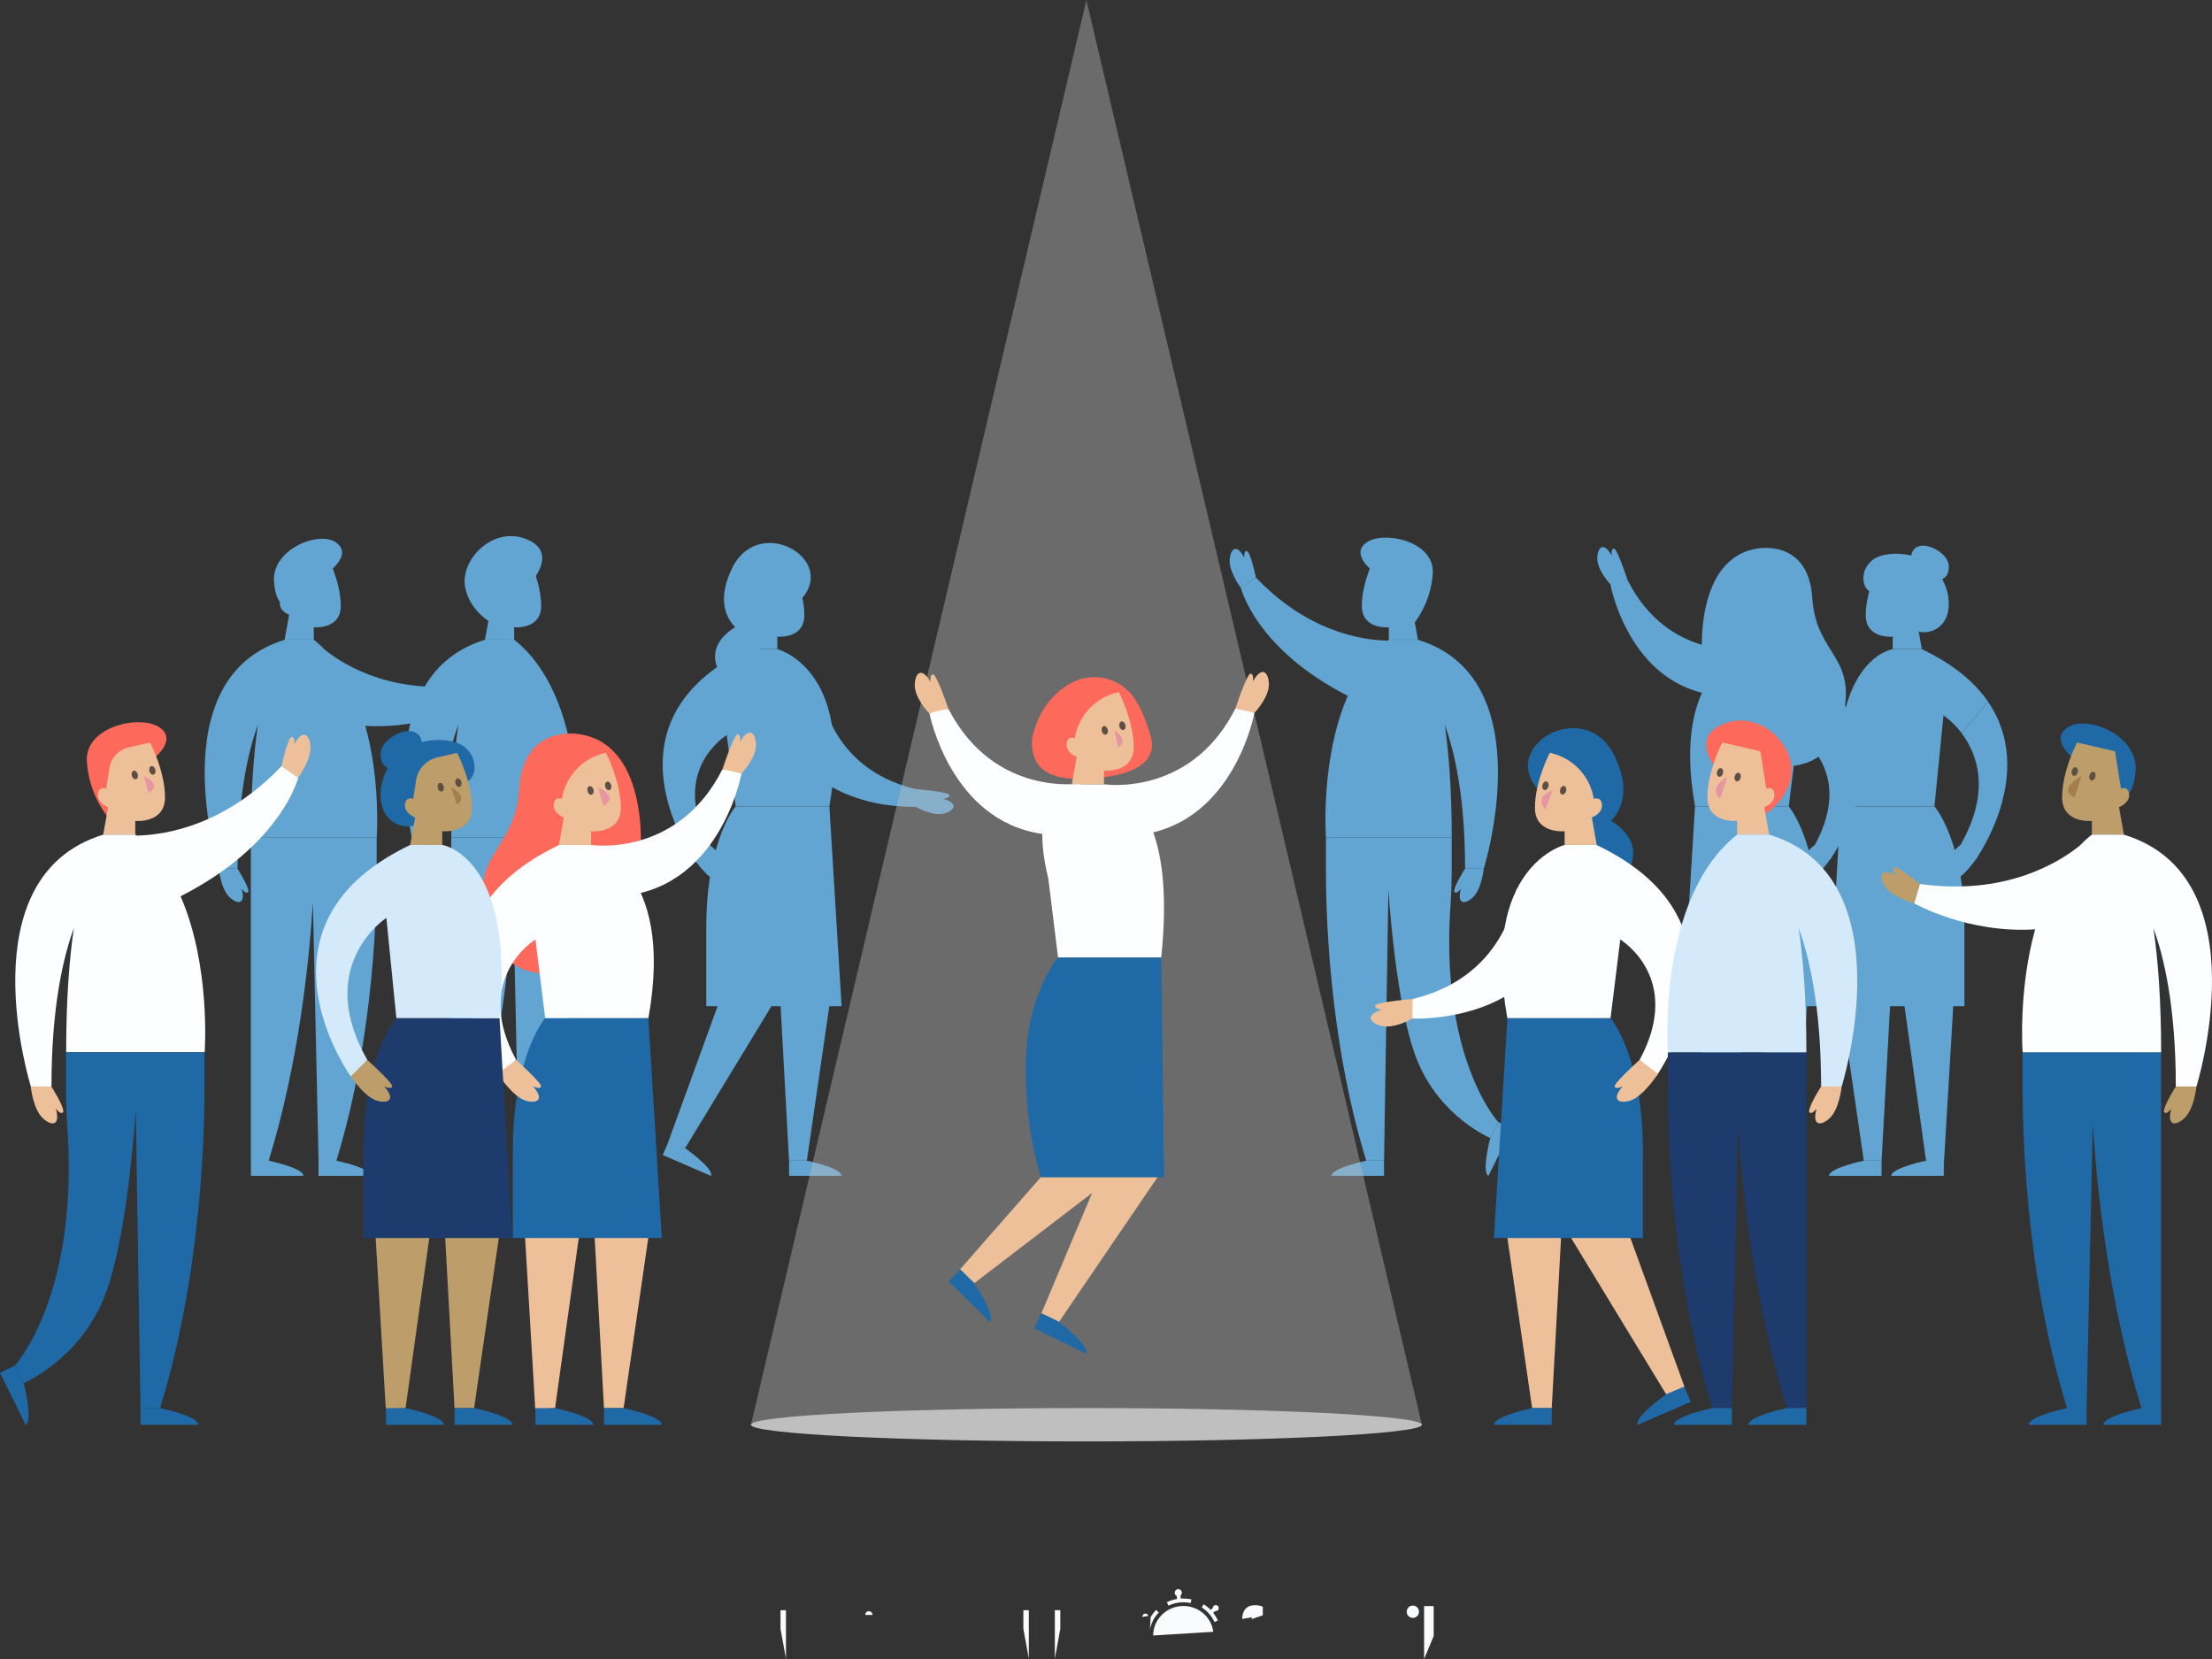 <svg width="372" height="279" viewBox="0 0 372 279" fill="none" xmlns="http://www.w3.org/2000/svg">
<rect x="0" y="0" width="372" height="279" fill="#333333" stroke="none"/>
<g clip-path="url(#clip0_3301_2)">
<path d="M63.344 140.835V145.252C63.402 152.114 63.035 174.162 56.567 195.2C56.567 195.5 53.571 195.2 53.571 195.2L52.62 151.755C52.002 161.706 50.241 178.762 45.184 195.2C45.184 195.5 42.188 195.2 42.188 195.2V140.835H63.344Z" fill="#62A5D2"/>
<path d="M55.065 96.356C55.065 96.356 59.405 93.359 56.559 91.263C53.713 89.168 45.776 92.315 46.077 97.7C46.377 103.093 49.373 102.041 49.373 102.041" fill="#62A5D2"/>
<path d="M52.77 107.584V105.489C52.77 105.489 57.31 105.939 57.31 101.891C57.31 97.842 55.04 93.501 55.04 93.501L49.223 94.845L48.322 100.538C48.322 100.538 47.17 100.087 47.07 101.44C46.97 102.784 48.622 103.385 48.622 103.385L47.871 107.576H52.762L52.77 107.584Z" fill="#62A5D2"/>
<path d="M56.558 195.2C56.558 195.2 62.4 196.402 62.4 197.746H53.57V195.2H56.566H56.558Z" fill="#62A5D2"/>
<path d="M45.183 195.2C45.183 195.2 51.025 196.402 51.025 197.746H42.195V195.2H45.191H45.183Z" fill="#62A5D2"/>
<path d="M47.879 107.584H52.77C53.446 108.119 54.08 108.703 54.681 109.321C58.119 112.059 66.231 116.91 79.05 115.131L79.943 118.078C79.943 118.078 71.731 122.745 61.441 122.06C64.045 131.436 63.352 140.844 63.352 140.844H42.196C42.196 132.796 42.68 126.627 43.372 121.902C41.837 126.076 39.951 133.698 39.951 146.087H36.804C36.804 146.087 26.773 114.038 47.887 107.593L47.879 107.584Z" fill="#62A5D2"/>
<path d="M39.942 146.078C39.942 146.078 41.82 149.017 41.77 149.935C41.77 149.935 41.528 150.586 40.635 149.476C41.353 152.056 40.042 152.172 38.699 150.979C37.121 149.584 36.796 146.078 36.796 146.078H39.942Z" fill="#62A5D2"/>
<path d="M79.042 115.131C79.042 115.131 81.996 112.66 82.914 112.56C82.914 112.56 83.599 112.694 82.647 113.754C85.076 112.635 85.401 113.904 84.442 115.424C83.315 117.202 79.91 118.087 79.91 118.087L79.05 115.131H79.042Z" fill="#62A5D2"/>
<path d="M295.445 92.265C295.445 92.265 304.141 90.462 304.775 100.547C305.409 110.632 313.004 110.189 309.524 122.127C306.044 132.003 294.652 129.507 290.062 124.214C285.472 118.913 282.634 94.327 295.445 92.265Z" fill="#62A5D2"/>
<path d="M293.81 109.162V107.067C293.81 107.067 289.27 107.518 289.27 103.469C289.27 99.42 291.54 95.079 291.54 95.079L291.74 95.129C295.128 95.913 297.707 98.685 298.249 102.125C298.249 102.125 299.401 101.674 299.501 103.026C299.601 104.37 297.949 104.971 297.949 104.971L298.7 109.162H293.81Z" fill="#62A5D2"/>
<path d="M303.983 167.517L302.339 195.333L299.309 195.2L295.445 167.517" fill="#62A5D2"/>
<path d="M293.351 167.517L291.84 195.2H288.844L284.821 167.517" fill="#62A5D2"/>
<path d="M299.309 195.2C299.309 195.2 293.467 196.402 293.467 197.746H302.297V195.2H299.3H299.309Z" fill="#62A5D2"/>
<path d="M288.844 195.2C288.844 195.2 283.002 196.402 283.002 197.746H291.832V195.2H288.836H288.844Z" fill="#62A5D2"/>
<path d="M300.82 135.618C300.82 135.618 305.761 141.311 305.761 155.988V169.211H283.002L285.055 135.618H300.812H300.82Z" fill="#62A5D2"/>
<path d="M300.82 135.618L302.306 123.613C302.306 123.613 312.045 129.482 305.26 142.004C306.754 143.499 307.789 144.534 307.789 144.534C307.789 144.534 324.455 121.451 298.7 109.17H293.81C293.81 109.17 280.891 112.376 285.063 135.618" fill="#62A5D2"/>
<path d="M293.81 109.162C293.81 109.162 280.607 111.199 273.722 97.575C271.477 97.875 270.817 98.259 270.817 98.259C270.817 98.259 274.172 116.6 290.338 117.043" fill="#62A5D2"/>
<path d="M273.721 97.575C273.721 97.575 272.211 92.916 271.526 92.299C271.526 92.299 270.892 92.006 271.051 93.426C269.732 91.097 268.731 91.94 268.622 93.726C268.497 95.83 270.825 98.251 270.825 98.251L273.73 97.566L273.721 97.575Z" fill="#62A5D2"/>
<path d="M305.26 142.004C305.26 142.004 301.805 145.118 301.446 145.962C301.446 145.962 301.379 146.654 302.664 146.045C300.887 148.049 302.013 148.725 303.741 148.241C305.769 147.681 308.064 144.108 308.064 144.108L305.26 141.996V142.004Z" fill="#62A5D2"/>
<path d="M124.242 105.138C124.242 105.138 116.714 108.603 122.331 114.939C127.947 121.275 128.073 107.067 128.073 107.067L124.242 105.138Z" fill="#62A5D2"/>
<path d="M126.87 107.584C126.87 107.584 118.592 104.963 123.09 95.605C127.588 86.246 141.183 94.135 134.565 100.947" fill="#62A5D2"/>
<path d="M130.726 109.162V107.067C130.726 107.067 135.266 107.518 135.266 103.469C135.266 99.42 132.996 95.079 132.996 95.079L132.796 95.129C129.408 95.913 126.829 98.685 126.286 102.125C126.286 102.125 125.135 101.674 125.035 103.026C124.935 104.37 126.587 104.971 126.587 104.971L125.836 109.162H130.726Z" fill="#62A5D2"/>
<path d="M121.913 165.831L112.391 192.019L115.22 193.096L129.741 169.212" fill="#62A5D2"/>
<path d="M131.186 167.517L132.696 195.2H135.692L139.715 167.517" fill="#62A5D2"/>
<path d="M115.22 193.096C115.22 193.096 120.102 196.511 119.568 197.754C115.445 195.968 111.456 194.248 111.456 194.248L112.466 191.911L115.212 193.096H115.22Z" fill="#62A5D2"/>
<path d="M135.692 195.2C135.692 195.2 141.534 196.402 141.534 197.746H132.704V195.2H135.7H135.692Z" fill="#62A5D2"/>
<path d="M123.716 135.618C123.716 135.618 118.775 141.312 118.775 155.988V169.212H141.534L139.481 135.618H123.724H123.716Z" fill="#62A5D2"/>
<path d="M123.716 135.618L122.23 123.613C122.23 123.613 112.491 129.482 119.276 142.004C117.782 143.499 116.747 144.534 116.747 144.534C116.747 144.534 100.081 121.451 125.836 109.17H130.726C130.726 109.17 143.645 112.376 139.472 135.618" fill="#62A5D2"/>
<path d="M138.045 115.833C138.045 115.833 139.114 129.148 153.969 132.696C154.194 134.95 153.969 135.676 153.969 135.676C153.969 135.676 135.358 136.662 131.177 121.025" fill="#62A5D2"/>
<path d="M153.961 132.696C153.961 132.696 158.843 133.088 159.603 133.614C159.603 133.614 160.028 134.165 158.618 134.34C161.188 135.083 160.604 136.252 158.885 136.778C156.874 137.388 153.969 135.684 153.969 135.684V132.704L153.961 132.696Z" fill="#62A5D2"/>
<path d="M119.276 142.004C119.276 142.004 122.731 145.118 123.09 145.962C123.09 145.962 123.157 146.654 121.871 146.045C123.649 148.049 122.522 148.725 120.795 148.241C118.767 147.681 116.472 144.108 116.472 144.108L119.276 141.996V142.004Z" fill="#62A5D2"/>
<path d="M97.044 140.836V145.252C97.102 152.114 96.735 174.162 90.267 195.2C90.267 195.501 87.271 195.2 87.271 195.2L86.32 151.756C85.702 161.707 83.941 178.762 78.884 195.2C78.884 195.501 75.888 195.2 75.888 195.2V140.836H97.044Z" fill="#62A5D2"/>
<path d="M89.575 97.583C89.575 97.583 93.906 92.683 88.365 90.604C82.823 88.525 77.365 94.119 78.225 98.744C79.093 103.377 83.683 105.33 83.683 105.33" fill="#62A5D2"/>
<path d="M86.47 107.585V105.489C86.47 105.489 91.01 105.94 91.01 101.891C91.01 97.842 88.74 93.501 88.74 93.501L82.923 94.845L82.022 100.539C82.022 100.539 80.87 100.088 80.77 101.44C80.67 102.784 82.322 103.385 82.322 103.385L81.571 107.576H86.462L86.47 107.585Z" fill="#62A5D2"/>
<path d="M81.579 107.584H86.47C98.796 117.319 97.052 140.836 97.052 140.836H75.896C75.896 132.788 76.38 126.619 77.073 121.893C75.537 126.068 73.651 133.69 73.651 146.078H70.504C70.504 146.078 60.473 114.029 81.588 107.584H81.579Z" fill="#62A5D2"/>
<path d="M90.258 195.2C90.258 195.2 96.1 196.402 96.1 197.746H87.27V195.2H90.267H90.258Z" fill="#62A5D2"/>
<path d="M78.883 195.2C78.883 195.2 84.725 196.402 84.725 197.746H75.895V195.2H78.892H78.883Z" fill="#62A5D2"/>
<path d="M73.642 146.079C73.642 146.079 75.52 149.017 75.47 149.936C75.47 149.936 75.228 150.587 74.335 149.476C75.053 152.056 73.743 152.173 72.399 150.979C70.822 149.585 70.496 146.079 70.496 146.079H73.642Z" fill="#62A5D2"/>
<path d="M320.174 103.536C320.933 107.334 326.199 107.184 327.418 103.536C328.645 99.888 326.283 94.286 320.933 93.326C318.713 92.925 317.103 93.175 315.976 93.593C314.357 94.194 313.255 95.797 313.389 97.517C313.439 98.235 313.698 98.961 314.374 99.445" fill="#62A5D2"/>
<path d="M318.304 109.162V107.067C318.304 107.067 313.764 107.518 313.764 103.469C313.764 99.42 316.034 95.079 316.034 95.079L319.088 95.788C320.757 96.172 322.026 97.533 322.293 99.228L322.752 102.116C322.752 102.116 323.904 101.665 324.004 103.018C324.104 104.362 322.452 104.963 322.452 104.963L323.203 109.154H318.312L318.304 109.162Z" fill="#62A5D2"/>
<path d="M328.586 167.517L326.934 195.334L323.913 195.2L320.049 167.517" fill="#62A5D2"/>
<path d="M317.954 167.517L316.435 195.2H313.439L309.416 167.517" fill="#62A5D2"/>
<path d="M323.912 195.2C323.912 195.2 318.07 196.402 318.07 197.746H326.9V195.2H323.904H323.912Z" fill="#62A5D2"/>
<path d="M313.439 195.2C313.439 195.2 307.597 196.402 307.597 197.746H316.426V195.2H313.43H313.439Z" fill="#62A5D2"/>
<path d="M325.323 135.618C325.323 135.618 330.364 141.312 330.364 155.988V169.212H307.605L309.558 135.618H325.315H325.323Z" fill="#62A5D2"/>
<path d="M329.763 142.004C329.763 142.004 326.308 145.118 325.949 145.962C325.949 145.962 325.882 146.654 327.167 146.045C325.39 148.049 326.516 148.725 328.244 148.241C330.272 147.681 332.567 144.108 332.567 144.108L329.763 141.996V142.004Z" fill="#62A5D2"/>
<path d="M325.423 97.575C325.423 97.575 327.885 97.876 327.735 95.129C327.576 92.382 321.451 89.778 321.384 93.952" fill="#62A5D2"/>
<path d="M332.283 144.534C332.283 144.534 331.256 143.508 329.754 142.005C334.92 132.897 332.441 126.669 329.887 123.305L334.302 117.97C342.698 130.084 332.274 144.534 332.274 144.534H332.283Z" fill="#62A5D2"/>
<path d="M318.304 109.163H323.194C328.569 111.726 332.099 114.764 334.311 117.962L329.896 123.296C328.385 121.301 326.841 120.308 326.841 120.308L325.322 135.61H309.566C307.221 110.799 318.312 109.163 318.312 109.163H318.304Z" fill="#62A5D2"/>
<path d="M231.259 96.356C231.259 96.356 226.919 93.359 229.765 91.263C232.611 89.168 241.257 90.98 240.957 96.373C240.656 101.765 237.46 105.263 237.46 105.263" fill="#62A5D2"/>
<path d="M233.562 107.584V105.489C233.562 105.489 229.022 105.939 229.022 101.891C229.022 97.842 231.292 93.501 231.292 93.501L234.614 94.269C236.116 94.619 237.26 95.846 237.502 97.374L238.002 100.538C238.002 100.538 239.154 100.087 239.254 101.44C239.354 102.784 237.702 103.385 237.702 103.385L238.453 107.576H233.562V107.584Z" fill="#62A5D2"/>
<path d="M229.765 195.2C229.765 195.2 223.923 196.402 223.923 197.746H232.753V195.2H229.756H229.765Z" fill="#62A5D2"/>
<path d="M250.621 191.384C250.621 191.384 249.11 197.153 250.32 197.746C252.307 193.714 254.234 189.823 254.234 189.823L251.956 188.696L250.629 191.384H250.621Z" fill="#62A5D2"/>
<path d="M208.684 98.869L211.212 97.124C219.808 106.14 228.797 107.643 233.387 107.743C233.445 107.693 233.504 107.643 233.562 107.593H236.375C236.441 107.584 236.483 107.576 236.483 107.576L236.466 107.593H238.453C259.567 114.029 249.536 146.087 249.536 146.087H246.389C246.389 133.698 244.512 126.076 242.968 121.902C243.652 126.627 244.144 132.796 244.144 140.844H222.988C222.988 140.844 222.012 127.721 226.66 117.018C211.221 109.171 208.684 98.877 208.684 98.877V98.869Z" fill="#62A5D2"/>
<path d="M246.381 146.078C246.381 146.078 244.504 149.017 244.554 149.935C244.554 149.935 244.796 150.586 245.689 149.476C244.971 152.056 246.281 152.172 247.625 150.979C249.202 149.584 249.528 146.078 249.528 146.078H246.381Z" fill="#62A5D2"/>
<path d="M211.212 97.124C211.212 97.124 210.436 93.35 209.777 92.699C209.777 92.699 209.159 92.382 209.243 93.801C208.033 91.414 206.989 92.207 206.806 93.993C206.581 96.089 208.7 98.902 208.7 98.902L211.212 97.124Z" fill="#62A5D2"/>
<path d="M243.961 151.722C244.094 149.91 244.136 148.09 244.136 146.278V140.844H222.988V145.252C222.93 152.114 223.297 174.162 229.765 195.199C229.765 195.199 232.694 195.199 232.761 195.199L233.487 149.86C233.487 149.86 233.495 149.843 233.504 149.86C233.904 155.462 235.256 171.031 238.453 178.62C242.367 187.903 250.496 191.309 250.629 191.393L251.956 188.705C251.898 188.629 242.025 177.877 243.969 151.73L243.961 151.722Z" fill="#62A5D2"/>
<path opacity="0.4" d="M182.704 0L126.287 239.604H239.129L182.704 0Z" fill="#BFBFBF"/>
<path d="M182.703 242.409C213.866 242.409 239.129 241.154 239.129 239.604C239.129 238.055 213.866 236.799 182.703 236.799C151.541 236.799 126.278 238.055 126.278 239.604C126.278 241.154 151.541 242.409 182.703 242.409Z" fill="#BFBFBF"/>
<path d="M25.279 127.996C25.279 127.996 30.061 124.698 26.924 122.394C23.794 120.09 14.271 122.077 14.605 128.013C14.939 133.948 18.453 137.797 18.453 137.797" fill="#FD695B"/>
<path d="M22.75 140.36V138.056C22.75 138.056 27.749 138.548 27.749 134.098C27.749 129.649 25.245 124.865 25.245 124.865L21.59 125.717C19.937 126.101 18.677 127.453 18.41 129.131L17.859 132.612C17.859 132.612 16.591 132.12 16.482 133.598C16.374 135.084 18.185 135.743 18.185 135.743L17.358 140.36H22.741H22.75Z" fill="#EEC099"/>
<path d="M26.931 236.808C26.931 236.808 33.358 238.127 33.358 239.613H23.635V236.808H26.931Z" fill="#1F69A6"/>
<path d="M3.973 232.6C3.973 232.6 5.633 238.945 4.306 239.604C2.12 235.171 0 230.88 0 230.88L2.512 229.636L3.973 232.592V232.6Z" fill="#1F69A6"/>
<path d="M50.141 130.759L47.354 128.839C37.89 138.765 27.992 140.418 22.951 140.526C22.884 140.476 22.826 140.418 22.759 140.36H19.671C19.596 140.351 19.554 140.343 19.554 140.343L19.571 140.36H17.384C-5.858 147.447 5.191 182.727 5.191 182.727H8.655C8.655 169.094 10.724 160.696 12.419 156.104C11.659 161.305 11.125 168.093 11.125 176.958H34.418C34.418 176.958 35.494 162.508 30.37 150.728C47.37 142.096 50.158 130.759 50.158 130.759H50.141Z" fill="#FDFEFF"/>
<path d="M8.638 182.727C8.638 182.727 10.708 185.958 10.65 186.968C10.65 186.968 10.383 187.686 9.398 186.467C10.182 189.306 8.747 189.431 7.27 188.12C5.534 186.584 5.175 182.727 5.175 182.727H8.638Z" fill="#EEC099"/>
<path d="M47.353 128.839C47.353 128.839 48.213 124.682 48.931 123.972C48.931 123.972 49.607 123.621 49.515 125.191C50.842 122.561 51.994 123.438 52.202 125.4C52.444 127.704 50.116 130.801 50.116 130.801L47.353 128.839Z" fill="#EEC099"/>
<path d="M11.3 188.938C11.15 186.943 11.108 184.948 11.108 182.944V176.967H34.384V181.826C34.451 189.381 34.042 213.649 26.923 236.807C26.923 236.807 23.702 236.807 23.627 236.807L22.834 186.893C22.834 186.893 22.817 186.876 22.817 186.893C22.383 193.062 20.889 210.193 17.367 218.558C13.061 228.776 4.106 232.533 3.964 232.617L2.504 229.661C2.571 229.578 13.437 217.74 11.292 188.955L11.3 188.938Z" fill="#1F69A6"/>
<path d="M23.168 130.2C23.268 130.592 23.126 130.976 22.851 131.043C22.575 131.118 22.258 130.851 22.158 130.458C22.058 130.066 22.2 129.682 22.475 129.615C22.751 129.54 23.068 129.807 23.168 130.2Z" fill="#5E4F44"/>
<path d="M26.131 129.432C26.231 129.824 26.089 130.208 25.814 130.275C25.538 130.35 25.221 130.083 25.121 129.69C25.021 129.298 25.163 128.922 25.438 128.847C25.713 128.772 26.031 129.039 26.131 129.432Z" fill="#5E4F44"/>
<path d="M24.244 130.534C24.244 130.534 27.457 131.936 24.987 133.364L24.244 130.534Z" fill="#E696A0"/>
<path d="M97.594 123.496C97.594 123.496 88.022 121.518 87.321 132.612C86.628 143.707 78.266 143.231 82.097 156.363C85.927 167.233 98.471 164.486 103.528 158.659C108.586 152.832 111.707 125.759 97.603 123.496H97.594Z" fill="#FD695B"/>
<path d="M99.406 142.096V139.792C99.406 139.792 104.405 140.284 104.405 135.835C104.405 131.385 101.901 126.602 101.901 126.602L101.676 126.652C97.945 127.52 95.108 130.559 94.507 134.349C94.507 134.349 93.238 133.856 93.13 135.334C93.021 136.82 94.832 137.479 94.832 137.479L94.006 142.096H99.389H99.406Z" fill="#EEC099"/>
<path d="M88.197 206.328L90.017 236.95L93.347 236.808L97.594 206.328" fill="#EEC099"/>
<path d="M99.906 206.328L101.575 236.808H104.872L109.295 206.328" fill="#EEC099"/>
<path d="M93.346 236.808C93.346 236.808 99.772 238.127 99.772 239.613H90.05V236.808H93.346Z" fill="#1F69A6"/>
<path d="M104.872 236.808C104.872 236.808 111.298 238.127 111.298 239.613H101.575V236.808H104.872Z" fill="#1F69A6"/>
<path d="M91.686 171.215C91.686 171.215 86.244 177.476 86.244 193.638V208.198H111.298L109.036 171.223H91.686V171.215Z" fill="#1F69A6"/>
<path d="M91.686 171.215L90.05 158C90.05 158 79.326 164.453 86.804 178.253C85.16 179.897 84.025 181.033 84.025 181.033C84.025 181.033 65.681 155.62 94.031 142.104H99.414C99.414 142.104 113.635 145.636 109.045 171.223" fill="#FDFEFF"/>
<path d="M99.405 142.096C99.405 142.096 113.935 144.342 121.513 129.34C123.983 129.674 124.709 130.091 124.709 130.091C124.709 130.091 121.021 150.277 103.219 150.77" fill="#FDFEFF"/>
<path d="M121.513 129.34C121.513 129.34 123.182 124.214 123.933 123.53C123.933 123.53 124.626 123.212 124.459 124.774C125.911 122.211 127.013 123.137 127.13 125.107C127.272 127.42 124.701 130.091 124.701 130.091L121.505 129.34H121.513Z" fill="#EEC099"/>
<path d="M86.796 178.244C86.796 178.244 90.601 181.667 90.993 182.602C90.993 182.602 91.068 183.362 89.65 182.702C91.603 184.906 90.367 185.649 88.465 185.123C86.236 184.505 83.699 180.573 83.699 180.573L86.787 178.244H86.796Z" fill="#EEC099"/>
<path d="M99.814 132.804C99.915 133.197 99.773 133.572 99.497 133.648C99.222 133.723 98.905 133.456 98.805 133.063C98.704 132.671 98.846 132.287 99.122 132.22C99.397 132.153 99.714 132.412 99.814 132.804Z" fill="#5E4F44"/>
<path d="M102.785 132.037C102.885 132.429 102.743 132.805 102.468 132.88C102.193 132.955 101.875 132.688 101.775 132.295C101.675 131.903 101.817 131.527 102.092 131.452C102.368 131.377 102.685 131.644 102.785 132.037Z" fill="#5E4F44"/>
<path d="M100.565 132.396C100.565 132.396 104.271 133.965 101.483 135.526L100.565 132.396Z" fill="#E696A0"/>
<path d="M181.593 190.491L161.38 213.558L163.85 215.795L188.278 197.095" fill="#EEC099"/>
<path d="M186.985 192.737L175.134 220.862L178.096 222.306L195.43 196.853" fill="#EEC099"/>
<path d="M163.851 215.795C163.851 215.795 167.498 221.246 166.455 222.307C162.933 218.834 159.536 215.478 159.536 215.478L161.506 213.482L163.851 215.795Z" fill="#1F69A6"/>
<path d="M178.097 222.307C178.097 222.307 183.296 226.305 182.645 227.641C178.197 225.471 173.907 223.375 173.907 223.375L175.134 220.854L178.097 222.298V222.307Z" fill="#1F69A6"/>
<path d="M177.938 161.013C177.938 161.013 172.497 167.216 172.497 179.505C172.497 191.05 175.101 197.996 175.101 197.996H195.756L195.289 161.022H177.938V161.013Z" fill="#1F69A6"/>
<path d="M179.549 115.19C177.187 116.684 174.6 119.381 173.565 124.189C173.172 130.434 178.138 131.536 184.915 130.809C191.691 130.083 194.579 127.579 193.519 123.839C193.01 122.052 192.209 119.631 190.865 117.569C188.395 113.779 183.371 112.769 179.549 115.19Z" fill="#FD695B"/>
<path d="M159.503 119.23C159.503 119.23 157.783 114.121 157.024 113.453C157.024 113.453 156.323 113.145 156.506 114.697C155.029 112.151 153.936 113.086 153.836 115.065C153.719 117.377 156.315 120.024 156.315 120.024L159.503 119.239V119.23Z" fill="#EEC099"/>
<path d="M210.971 119.89C210.971 119.89 210.245 119.464 207.774 119.138C201.064 132.42 188.913 132.187 186.217 131.953C185.875 131.894 185.667 131.894 185.667 131.894H181.702L181.761 131.752C181.761 131.752 167.256 134.157 159.511 119.238C157.041 119.597 156.323 120.023 156.323 120.023C156.323 120.023 159.828 138.047 175.285 140.243C175.268 142.246 175.552 144.717 176.303 147.798L177.939 161.013H195.289C196.341 150.887 195.498 144.292 193.946 139.984C207.908 136.603 210.962 119.89 210.962 119.89H210.971Z" fill="#FDFEFF"/>
<path d="M207.774 119.138C207.774 119.138 209.443 114.013 210.194 113.328C210.194 113.328 210.887 113.011 210.72 114.572C212.172 112.009 213.274 112.936 213.391 114.906C213.532 117.218 210.962 119.89 210.962 119.89L207.766 119.138H207.774Z" fill="#EEC099"/>
<path d="M185.658 131.894V129.59C185.658 129.59 190.657 130.083 190.657 125.633C190.657 121.183 188.153 116.4 188.153 116.4L187.928 116.45C184.197 117.318 181.36 120.357 180.759 124.147C180.759 124.147 179.49 123.655 179.382 125.132C179.273 126.618 181.084 127.278 181.084 127.278L180.258 131.894H185.641H185.658Z" fill="#EEC099"/>
<path d="M186.301 122.695C186.401 123.087 186.259 123.471 185.984 123.538C185.708 123.613 185.391 123.346 185.291 122.954C185.191 122.561 185.333 122.185 185.608 122.11C185.883 122.035 186.201 122.302 186.301 122.695Z" fill="#5E4F44"/>
<path d="M189.264 121.918C189.364 122.311 189.222 122.686 188.946 122.762C188.671 122.837 188.354 122.57 188.254 122.177C188.154 121.785 188.296 121.409 188.571 121.334C188.846 121.259 189.163 121.526 189.264 121.918Z" fill="#5E4F44"/>
<path d="M187.436 122.82C187.436 122.82 190.006 124.456 188.028 125.767L187.436 122.82Z" fill="#E696A0"/>
<path d="M270.266 137.664C270.266 137.664 278.554 141.479 272.369 148.458C266.185 155.437 266.052 139.792 266.052 139.792L270.266 137.672V137.664Z" fill="#1F69A6"/>
<path d="M267.378 140.36C267.378 140.36 276.492 137.48 271.543 127.17C266.594 116.868 251.63 125.55 258.916 133.055" fill="#1F69A6"/>
<path d="M263.131 142.096V139.792C263.131 139.792 258.132 140.285 258.132 135.835C258.132 131.386 260.636 126.602 260.636 126.602L260.861 126.652C264.591 127.52 267.429 130.559 268.03 134.349C268.03 134.349 269.298 133.857 269.407 135.334C269.515 136.82 267.704 137.48 267.704 137.48L268.531 142.096H263.148H263.131Z" fill="#EEC099"/>
<path d="M272.837 204.475L283.319 233.301L280.206 234.487L264.216 208.198" fill="#EEC099"/>
<path d="M262.63 206.328L260.961 236.808H257.664L253.232 206.328" fill="#EEC099"/>
<path d="M280.206 234.487C280.206 234.487 274.831 238.252 275.415 239.613C279.956 237.651 284.345 235.756 284.345 235.756L283.235 233.185L280.206 234.495V234.487Z" fill="#1F69A6"/>
<path d="M257.664 236.808C257.664 236.808 251.238 238.127 251.238 239.613H260.961V236.808H257.664Z" fill="#1F69A6"/>
<path d="M270.851 171.215C270.851 171.215 276.292 177.477 276.292 193.639V208.198H251.238L253.5 171.224H270.851V171.215Z" fill="#1F69A6"/>
<path d="M270.851 171.215L272.486 158C272.486 158 283.211 164.453 275.733 178.253C277.377 179.897 278.512 181.033 278.512 181.033C278.512 181.033 296.856 155.62 268.505 142.104H263.122C263.122 142.104 248.901 145.636 253.492 171.223" fill="#FDFEFF"/>
<path d="M255.077 149.443C255.077 149.443 253.9 164.102 237.551 168.009C237.301 170.489 237.543 171.29 237.543 171.29C237.543 171.29 258.031 172.367 262.63 155.161" fill="#FDFEFF"/>
<path d="M237.551 168.001C237.551 168.001 232.176 168.435 231.342 169.011C231.342 169.011 230.866 169.612 232.427 169.813C229.597 170.631 230.24 171.916 232.135 172.492C234.355 173.16 237.543 171.29 237.543 171.29V168.009L237.551 168.001Z" fill="#EEC099"/>
<path d="M275.741 178.245C275.741 178.245 271.935 181.667 271.543 182.602C271.543 182.602 271.468 183.362 272.886 182.703C270.933 184.907 272.169 185.65 274.071 185.124C276.3 184.506 278.837 180.574 278.837 180.574L275.749 178.245H275.741Z" fill="#EEC099"/>
<path d="M262.371 132.771C262.271 133.164 262.413 133.539 262.688 133.615C262.964 133.69 263.281 133.423 263.381 133.03C263.481 132.638 263.339 132.254 263.064 132.187C262.788 132.112 262.471 132.379 262.371 132.771Z" fill="#5E4F44"/>
<path d="M259.4 132.003C259.3 132.396 259.442 132.771 259.717 132.846C259.993 132.922 260.31 132.654 260.41 132.262C260.51 131.87 260.368 131.486 260.093 131.419C259.818 131.344 259.5 131.611 259.4 132.003Z" fill="#5E4F44"/>
<path d="M261.094 132.896C261.094 132.896 257.806 133.998 259.909 136.111L261.094 132.896Z" fill="#E696A0"/>
<path d="M280.49 176.959V181.826C280.423 189.381 280.832 213.65 287.951 236.808C287.951 237.142 291.247 236.808 291.247 236.808L292.291 188.989C292.967 199.942 294.911 218.717 300.478 236.808C300.478 237.142 303.774 236.808 303.774 236.808V176.959H280.481H280.49Z" fill="#1D3B6D"/>
<path d="M288.71 129.348C288.71 129.348 283.945 123.955 290.045 121.668C296.146 119.381 302.155 125.533 301.203 130.634C300.252 135.735 295.195 137.88 295.195 137.88" fill="#FD695B"/>
<path d="M292.14 140.36V138.056C292.14 138.056 287.141 138.548 287.141 134.098C287.141 129.649 289.644 124.865 289.644 124.865L296.045 126.351L297.03 132.612C297.03 132.612 298.299 132.12 298.407 133.598C298.516 135.084 296.705 135.743 296.705 135.743L297.531 140.36H292.148H292.14Z" fill="#EEC099"/>
<path d="M297.523 140.36H292.14C278.57 151.079 280.498 176.959 280.498 176.959H303.79C303.79 168.101 303.256 161.306 302.497 156.105C304.191 160.696 306.261 169.095 306.261 182.727H309.724C309.724 182.727 320.766 147.448 297.531 140.36H297.523Z" fill="#D4E9F9"/>
<path d="M287.958 236.808C287.958 236.808 281.532 238.127 281.532 239.613H291.255V236.808H287.958Z" fill="#1F69A6"/>
<path d="M300.486 236.808C300.486 236.808 294.06 238.127 294.06 239.613H303.782V236.808H300.486Z" fill="#1F69A6"/>
<path d="M306.253 182.728C306.253 182.728 304.183 185.958 304.241 186.968C304.241 186.968 304.509 187.686 305.493 186.468C304.709 189.306 306.144 189.431 307.621 188.121C309.357 186.584 309.716 182.728 309.716 182.728H306.253Z" fill="#EEC099"/>
<path d="M291.723 130.551C291.622 130.943 291.764 131.319 292.04 131.394C292.315 131.469 292.632 131.202 292.732 130.809C292.833 130.417 292.691 130.041 292.415 129.966C292.14 129.891 291.823 130.158 291.723 130.551Z" fill="#5E4F44"/>
<path d="M288.76 129.783C288.66 130.175 288.801 130.551 289.077 130.626C289.352 130.701 289.669 130.434 289.769 130.041C289.87 129.649 289.728 129.273 289.452 129.198C289.177 129.123 288.86 129.39 288.76 129.783Z" fill="#5E4F44"/>
<path d="M290.47 130.676C290.47 130.676 287.149 132.396 289.269 134.349L290.47 130.676Z" fill="#E696A0"/>
<path d="M340.153 176.959V181.826C340.086 189.381 340.495 213.65 347.614 236.808C347.614 237.142 350.91 236.808 350.91 236.808L351.954 188.989C352.63 199.942 354.574 218.717 360.141 236.808C360.141 237.142 363.437 236.808 363.437 236.808V176.959H340.145H340.153Z" fill="#1F69A6"/>
<path d="M349.266 127.996C349.266 127.996 344.484 124.698 347.622 122.394C350.751 120.09 359.489 123.546 359.155 129.482C358.822 135.418 355.533 134.266 355.533 134.266" fill="#1F69A6"/>
<path d="M351.795 140.36V138.056C351.795 138.056 346.796 138.548 346.796 134.098C346.796 129.649 349.3 124.865 349.3 124.865L355.701 126.351L356.686 132.612C356.686 132.612 357.954 132.12 358.063 133.598C358.171 135.084 356.36 135.743 356.36 135.743L357.186 140.36H351.803H351.795Z" fill="#BD9D6A"/>
<path d="M347.621 236.808C347.621 236.808 341.195 238.127 341.195 239.613H350.918V236.808H347.621Z" fill="#1F69A6"/>
<path d="M360.149 236.808C360.149 236.808 353.723 238.127 353.723 239.613H363.445V236.808H360.149Z" fill="#1F69A6"/>
<path d="M357.178 140.36H351.795C351.044 140.953 350.351 141.595 349.692 142.272C345.903 145.285 336.981 150.62 322.869 148.666L321.884 151.906C321.884 151.906 330.922 157.04 342.256 156.288C339.385 166.607 340.152 176.967 340.152 176.967H363.445C363.445 168.11 362.911 161.314 362.152 156.113C363.846 160.705 365.916 169.103 365.916 182.736H369.379C369.379 182.736 380.42 147.456 357.186 140.368L357.178 140.36Z" fill="#FDFEFF"/>
<path d="M365.916 182.728C365.916 182.728 363.846 185.958 363.905 186.968C363.905 186.968 364.172 187.686 365.156 186.468C364.372 189.306 365.807 189.431 367.285 188.121C369.02 186.584 369.379 182.728 369.379 182.728H365.916Z" fill="#BD9D6A"/>
<path d="M322.869 148.666C322.869 148.666 319.614 145.945 318.604 145.836C318.604 145.836 317.853 145.987 318.904 147.147C316.234 145.92 315.875 147.314 316.935 148.984C318.178 150.937 321.926 151.914 321.926 151.914L322.869 148.658V148.666Z" fill="#BD9D6A"/>
<path d="M351.386 130.392C351.285 130.784 351.427 131.168 351.703 131.235C351.978 131.31 352.295 131.043 352.395 130.651C352.496 130.258 352.354 129.883 352.078 129.808C351.803 129.732 351.486 130 351.386 130.392Z" fill="#5E4F44"/>
<path d="M348.423 129.624C348.323 130.016 348.464 130.4 348.74 130.467C349.015 130.542 349.332 130.275 349.433 129.883C349.533 129.49 349.391 129.115 349.115 129.04C348.84 128.964 348.523 129.232 348.423 129.624Z" fill="#5E4F44"/>
<path d="M350.034 130.525C350.034 130.525 345.836 132.771 348.924 134.098L350.034 130.525Z" fill="#A37E4E"/>
<path d="M72.324 135.902C71.489 140.084 65.697 139.917 64.345 135.902C63.001 131.886 65.597 125.717 71.481 124.665C73.926 124.231 75.695 124.498 76.939 124.957C78.716 125.625 79.935 127.378 79.793 129.273C79.734 130.066 79.451 130.868 78.708 131.394" fill="#1F69A6"/>
<path d="M74.376 142.096V139.792C74.376 139.792 79.375 140.284 79.375 135.835C79.375 131.385 76.871 126.602 76.871 126.602L73.516 127.378C71.68 127.804 70.286 129.306 69.986 131.168L69.485 134.349C69.485 134.349 68.217 133.856 68.108 135.334C68 136.82 69.811 137.479 69.811 137.479L68.984 142.096H74.368H74.376Z" fill="#BD9D6A"/>
<path d="M63.067 206.328L64.878 236.949L68.208 236.807L72.456 206.328" fill="#BD9D6A"/>
<path d="M74.769 206.328L76.438 236.807H79.734L84.157 206.328" fill="#BD9D6A"/>
<path d="M68.209 236.808C68.209 236.808 74.635 238.127 74.635 239.613H64.912V236.808H68.209Z" fill="#1F69A6"/>
<path d="M79.734 236.808C79.734 236.808 86.16 238.127 86.16 239.613H76.438V236.808H79.734Z" fill="#1F69A6"/>
<path d="M66.656 171.215C66.656 171.215 61.106 177.476 61.106 193.638V208.198H86.16L84.007 171.223H66.656V171.215Z" fill="#1D3B6D"/>
<path d="M61.766 178.244C61.766 178.244 65.572 181.667 65.964 182.602C65.964 182.602 66.039 183.362 64.62 182.702C66.573 184.906 65.338 185.649 63.435 185.123C61.207 184.505 58.67 180.573 58.67 180.573L61.758 178.244H61.766Z" fill="#BD9D6A"/>
<path d="M66.539 129.34C66.539 129.34 63.827 129.674 64.002 126.652C64.177 123.63 70.921 120.758 70.988 125.349" fill="#1F69A6"/>
<path d="M74.376 142.096H68.993C63.076 144.918 59.196 148.266 56.75 151.78C47.511 165.121 58.987 181.024 58.987 181.024C58.987 181.024 60.122 179.889 61.766 178.244C56.083 168.218 58.803 161.364 61.616 157.657C63.285 155.462 64.979 154.368 64.979 154.368L66.656 171.215H84.007C86.586 143.908 74.376 142.096 74.376 142.096Z" fill="#D4E9F9"/>
<path d="M74.627 132.262C74.727 132.654 74.585 133.03 74.31 133.105C74.034 133.18 73.717 132.913 73.617 132.52C73.517 132.128 73.659 131.744 73.934 131.677C74.21 131.602 74.527 131.869 74.627 132.262Z" fill="#5E4F44"/>
<path d="M77.598 131.494C77.698 131.886 77.556 132.262 77.281 132.337C77.005 132.412 76.688 132.145 76.588 131.752C76.488 131.36 76.629 130.976 76.905 130.909C77.18 130.834 77.498 131.101 77.598 131.494Z" fill="#5E4F44"/>
<path d="M75.887 132.396C75.887 132.396 78.933 133.99 76.838 135.326L75.887 132.396Z" fill="#A37E4E"/>
<path d="M193.386 274.083C193.578 272.989 194.095 271.988 194.88 271.186L194.429 270.744C194.07 271.111 193.761 271.52 193.503 271.954" fill="#F9FBFC"/>
<path d="M193.119 271.754C193.06 271.503 192.827 271.336 192.568 271.361C192.293 271.395 192.092 271.645 192.126 271.921" fill="#F9FBFC"/>
<path d="M199.011 268.824C198.869 268.824 198.727 268.824 198.585 268.84L198.527 268.314C198.685 268.189 198.777 267.989 198.752 267.78C198.71 267.455 198.418 267.221 198.084 267.254C197.759 267.296 197.525 267.588 197.558 267.922C197.583 268.131 197.717 268.306 197.892 268.39L197.951 268.907C197.358 269.007 196.782 269.183 196.231 269.45L196.507 270.017C197.283 269.642 198.126 269.458 199.011 269.458C199.428 269.458 199.837 269.5 200.237 269.592L200.371 268.974C199.929 268.874 199.461 268.832 199.002 268.832L199.011 268.824Z" fill="#F9FBFC"/>
<path d="M204.811 272.522C204.602 272.063 204.335 271.629 204.026 271.228L204.36 270.936C204.41 270.944 204.469 270.952 204.519 270.936C204.794 270.902 204.995 270.652 204.961 270.376C204.928 270.101 204.677 269.901 204.402 269.934C204.143 269.967 203.951 270.184 203.96 270.443L203.609 270.744C203.259 270.385 202.866 270.067 202.432 269.792L202.099 270.326C203.042 270.919 203.784 271.771 204.235 272.772" fill="#F9FBFC"/>
<path d="M204.043 274.425C203.726 271.954 201.564 270.084 199.011 270.084C196.215 270.084 193.937 272.313 193.937 275.043" fill="#F9FBFC"/>
<path d="M208.9 272.272C208.9 270.869 209.652 269.951 211.045 269.951C211.579 269.951 212.013 270.051 212.372 270.21V271.654" fill="#F9FBFC"/>
<path d="M212.364 271.646C212.122 271.545 211.688 271.387 211.213 271.445C210.754 271.504 210.512 271.729 210.512 272.288" fill="#F9FBFC"/>
<path d="M237.602 272.08C237.018 272.08 236.575 271.637 236.575 271.053C236.575 270.468 237.018 270.018 237.602 270.018C238.186 270.018 238.637 270.477 238.637 271.053C238.637 271.629 238.186 272.08 237.602 272.08Z" fill="#F9FBFC"/>
<path d="M239.496 279V270.101H241.107V275.143" fill="#F9FBFC"/>
<path d="M131.261 273.933V270.794H132.179V278.95" fill="#F9FBFC"/>
<path d="M145.507 271.587C145.507 271.245 145.791 270.961 146.116 270.961C146.442 270.961 146.742 271.245 146.742 271.587" fill="#F9FBFC"/>
<path d="M172.104 273.933V270.794H173.023V278.95" fill="#F9FBFC"/>
<path d="M177.396 278.942V270.786H178.314V273.925" fill="#F9FBFC"/>
</g>
<defs>
<clipPath id="clip0_3301_2">
<rect width="372" height="279" fill="white"/>
</clipPath>
</defs>
</svg>
